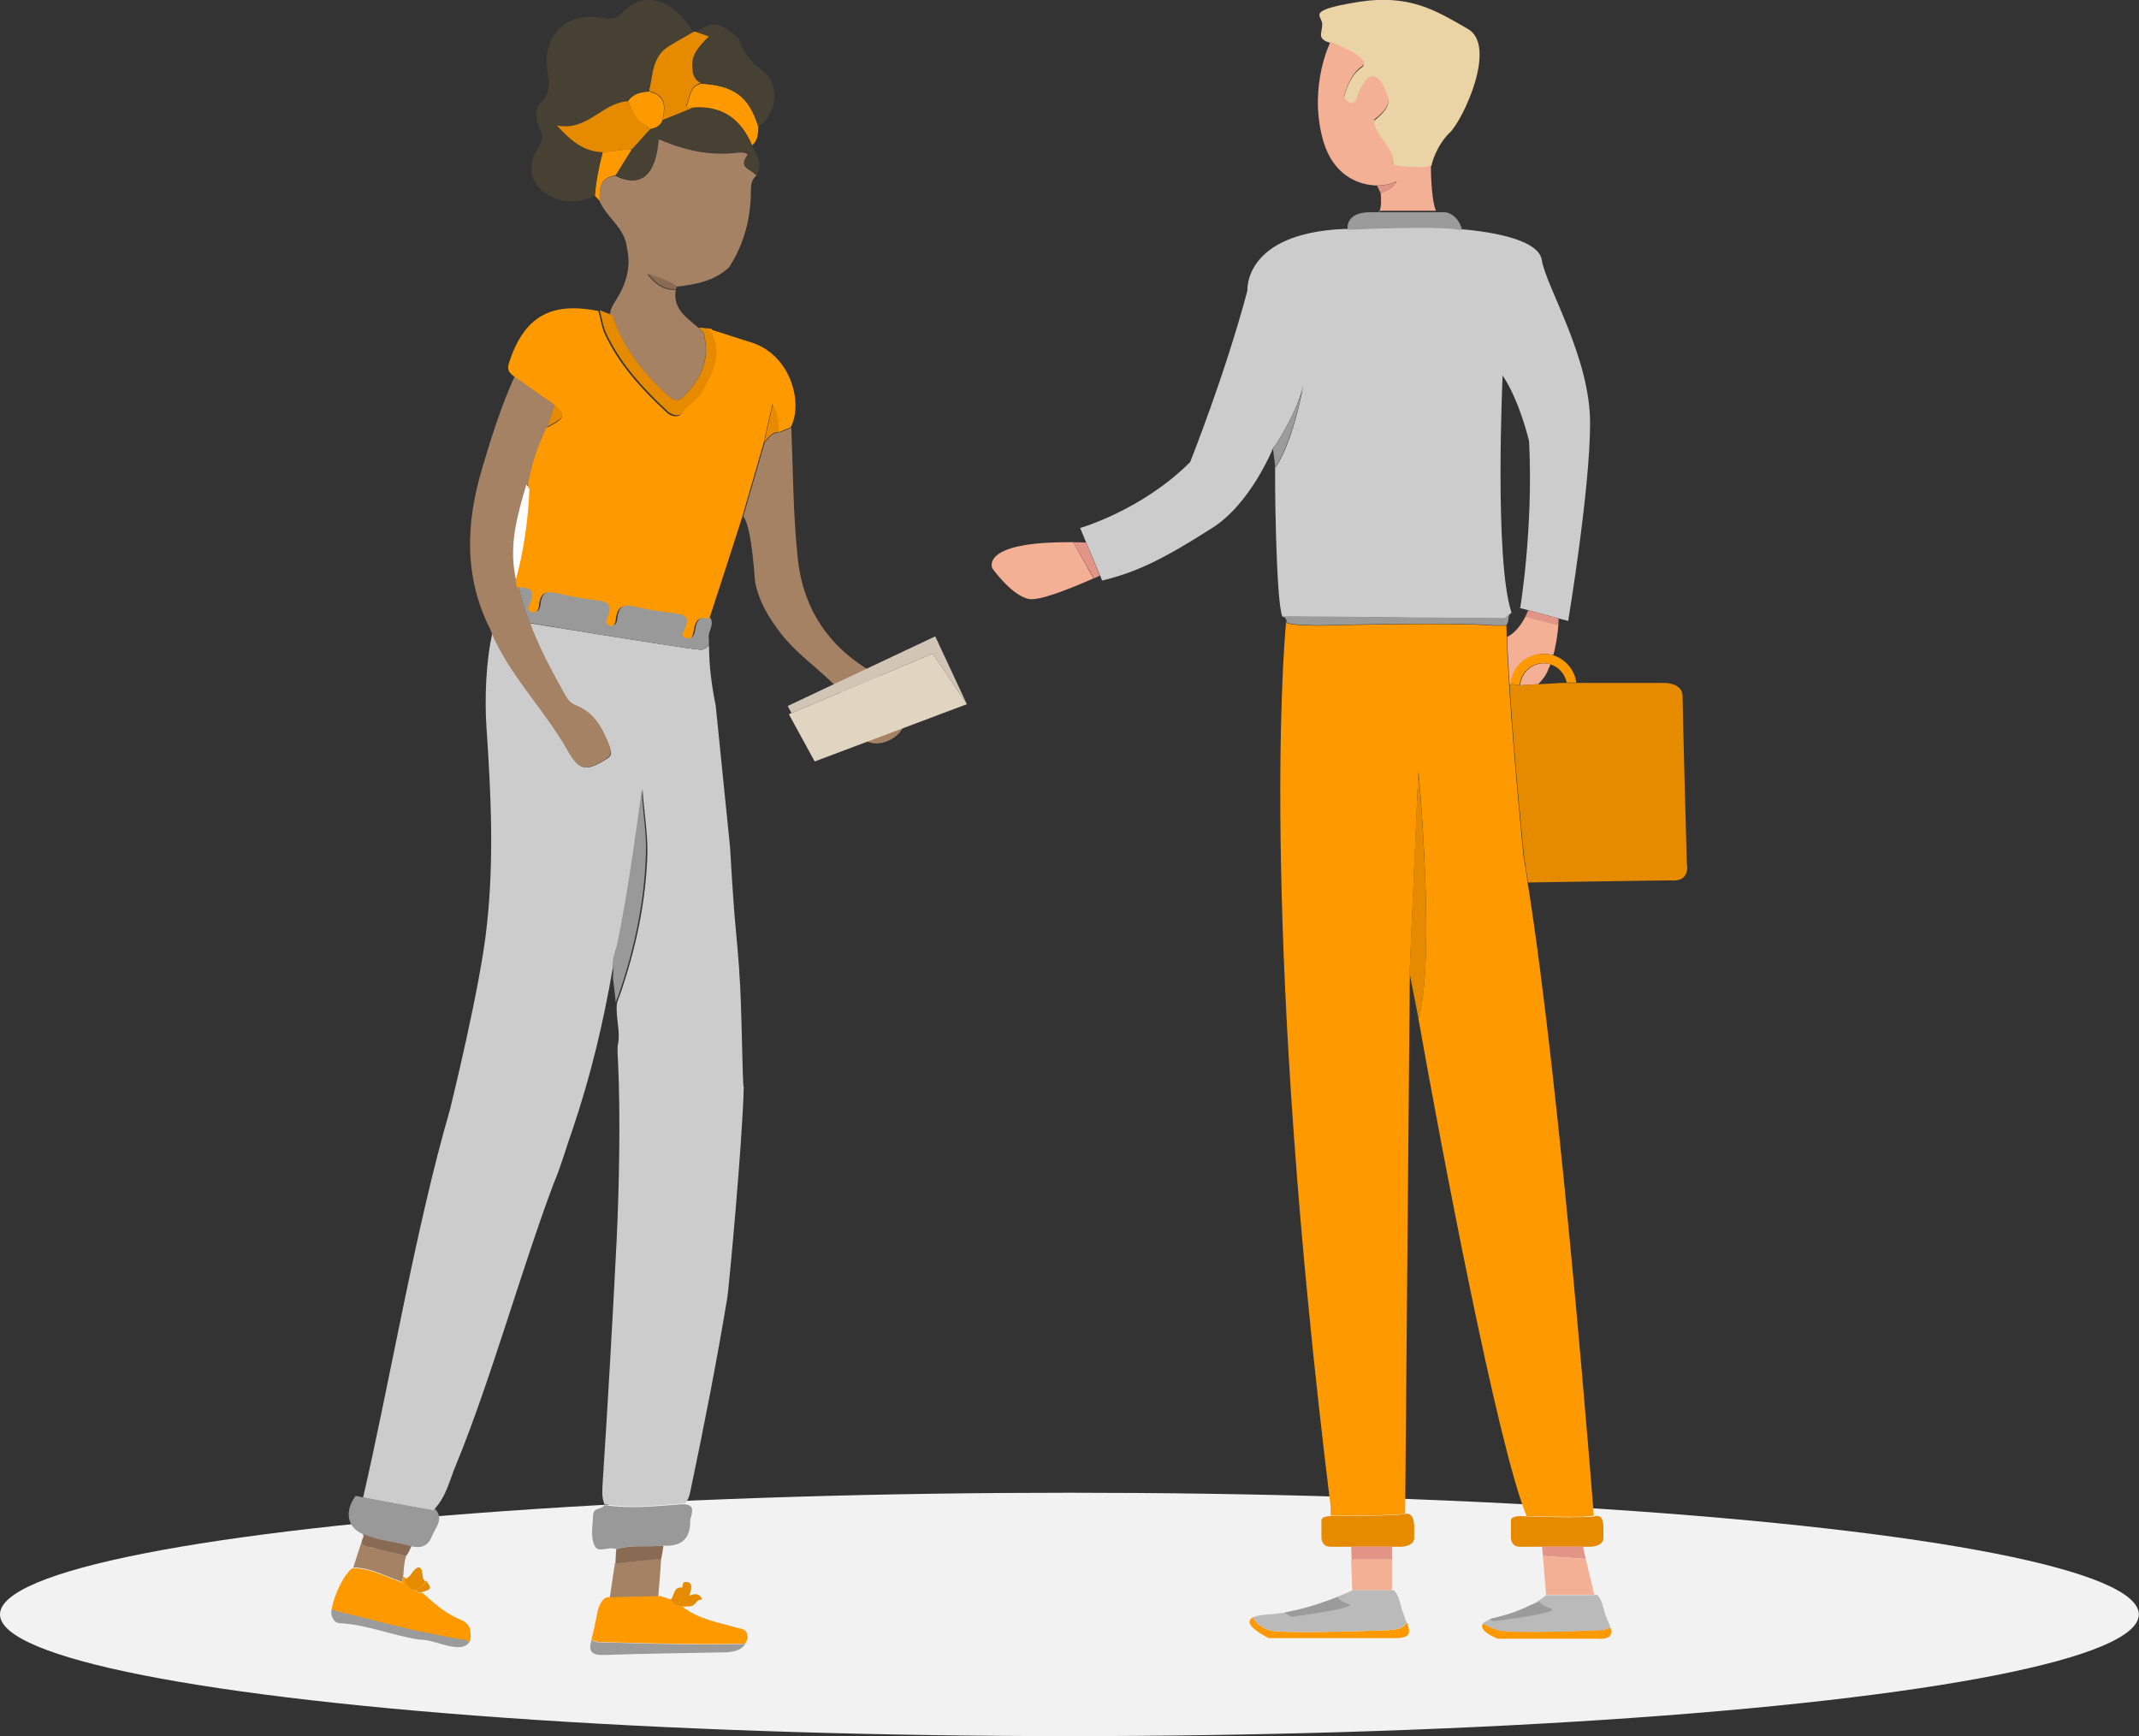 <?xml version="1.0" encoding="UTF-8"?>
<svg id="a" data-name="Calque 1" xmlns="http://www.w3.org/2000/svg" viewBox="0 0 131.83 107">
  <rect x="0" y="0" width="131.83" height="107" fill="#333333" stroke="none"/>
  <defs>
    <style>
      .b {
        fill: #bababa;
      }

      .c {
        fill: #e68a00;
      }

      .d {
        fill: #e29586;
      }

      .e {
        fill: #ead3a4;
      }

      .f {
        fill: #e0d5c1;
      }

      .g {
        fill: #f4b095;
      }

      .h {
        fill: #fdfdfe;
      }

      .i {
        fill: #474134;
      }

      .j {
        fill: #896a52;
      }

      .k {
        fill: #999;
      }

      .l {
        fill: #9b9b9b;
      }

      .m {
        fill: #ccc;
      }

      .n {
        fill: #f90;
      }

      .o {
        fill: #d1c6b6;
      }

      .p {
        fill: #f2f2f2;
      }

      .q {
        fill: #a58263;
      }
    </style>
  </defs>
  <ellipse class="p" cx="65.91" cy="99.5" rx="65.91" ry="7.5"/>
  <g>
    <path class="n" d="m38.96,9.18c-.32.5-.64,1.03-.96,1.54h0s-.05.07-.07.09c-.99.14-.99.85-.96,1.58-.11-.11-.21-.23-.32-.34.07-.92.25-1.79.48-2.68h.07c.53-.07,1.03-.11,1.54-.18.09.02.16.02.23,0Z"/>
    <path class="q" d="m46.6,10.84c-.28.23-.32.55-.32.89,0,1.7-.41,3.3-1.35,4.75-.92.85-2.07,1.06-3.26,1.19-.48-.39-1.06-.5-1.79-.78.57.69,1.08,1.03,1.77.96-.21,1.22.69,1.72,1.4,2.36.11.09.21.18.3.3.44,1.56-.11,2.8-1.19,3.9-.37.37-.62.34-.99,0-1.51-1.4-2.8-2.94-3.42-4.96-.05-.02-.11-.05-.16-.07.02-.3.18-.57.34-.83.64-.99.99-2.07.71-3.26-.11-1.22-1.22-1.86-1.68-2.87-.05-.73-.02-1.47.96-1.58,1.58.76,2.5-.02,2.66-2.27,1.58.69,3.21,1.06,4.93.83.23-.02.67.02.53.21-.55.76.25.8.5,1.15.05-.02.07,0,.05.07Z"/>
    <path class="l" d="m28.93,101.17s-.02.07-.05.09c-.16.23-.48.3-.96.23-.71-.09-1.35-.44-2.09-.44-1.65-.25-3.21-.92-4.89-1.01-.3-.02-.39-.21-.48-.41-.05-.11-.05-.28-.02-.48.05,0,.09.02.14.05.02,0,.05.02.07.02h0s.05.02.05.02c.02,0,.05,0,.07.02.02,0,.05,0,.07.02.02,0,.05.02.07.02s.05.02.05.02h.05s.05,0,.05.02c.02,0,.07.02.09.02.05.02.07.02.11.02h.05s.07.02.09.02h.02s.02,0,.05.02c.05.02.11.02.16.05.02,0,.07.02.09.02s.05,0,.07.02h.02s.07.02.11.02c.09.02.16.05.25.07.07.02.16.05.25.07.16.05.32.09.48.11.11.02.23.05.34.09.07.02.14.05.21.05.09.02.16.05.25.07.02,0,.05.02.09.02.02,0,.07.02.09.02.41.09.83.21,1.24.3h.07c.14.02.28.07.39.09.18.05.34.07.53.11h.02c.16.02.3.07.46.09.85.18,1.61.32,2.13.39l.21.11Z"/>
    <path class="l" d="m21.68,99.47c-.07-.02-.11-.02-.16-.05.05,0,.07.02.11.02h.02s0,.02.02.02Z"/>
    <path class="l" d="m23.66,100s.07.02.09.02c-.09-.02-.16-.05-.25-.07.07,0,.11.02.16.05Z"/>
    <path class="n" d="m28.93,101.17l-.18-.09c-.53-.07-1.28-.21-2.13-.39-.14-.02-.3-.07-.46-.09h-.02c-.16-.05-.34-.07-.53-.11-.14-.02-.25-.07-.39-.09-.02,0-.05,0-.07-.02-.41-.09-.83-.21-1.24-.3-.02,0-.07-.02-.09-.02-.07-.02-.11-.02-.18-.05-.14-.02-.25-.07-.37-.09s-.23-.07-.34-.09c-.16-.05-.32-.09-.48-.11-.09-.02-.16-.05-.25-.07-.09-.02-.18-.05-.25-.07-.05-.02-.07-.02-.11-.02h-.02s-.05,0-.07-.02c-.05-.02-.09-.02-.14-.05h-.02s-.09-.02-.11-.02-.02,0-.05-.02h-.02s-.07-.02-.09-.02h-.05s-.02,0-.05-.02c-.02,0-.05,0-.07-.02-.05,0-.07-.02-.09-.02s-.05-.02-.05-.02c-.05-.02-.07-.02-.09-.02h0s-.05-.02-.07-.02-.05-.02-.07-.02-.05-.02-.07-.02-.05-.02-.05-.02h0s-.05-.02-.07-.02c-.05-.02-.09-.02-.14-.05h0c.11-.85.8-2.27,1.31-2.55h.02v.02c1.06,0,1.97.53,2.91.85.02.02.07.02.09.05.02-.11.05-.23.07-.37h0s.11.05.16.07c.02.02.05.05.07.05-.02.02-.05.05-.09.07.07.34.25.57.6.64.07.07.16.11.23.18.07-.02.14-.02.18-.05h0c.71.62,1.4,1.28,2.32,1.65.28.11.53.28.64.57.07.39.07.67-.02.85Z"/>
    <path class="n" d="m20.95,99.29s.07.02.09.02h-.05s-.02-.02-.05-.02Z"/>
    <path class="n" d="m21.64,99.47s.09.02.14.05c-.02,0-.07-.02-.09-.02-.07-.02-.11-.02-.16-.05.02,0,.07,0,.11.02h0Z"/>
    <path class="n" d="m23.66,100c.07.02.11.02.18.05-.02,0-.07-.02-.09-.02-.09-.02-.16-.05-.25-.07-.07-.02-.14-.05-.21-.05.11.02.25.05.37.09Z"/>
    <path class="n" d="m46.74,7.81c-.02.41-.02.85-.39,1.15h0c-.67-1.58-1.79-2.43-3.56-2.32-.11-.07-.39.02-.46-.05-.02-.02-.02-.07.02-.16.18-.41.18-1.03.71-1.22.05-.02.11-.05.16-.05,2.04.11,2.94.8,3.51,2.64Z"/>
    <path class="i" d="m46.63,10.79s-.02.02-.02.05c0-.05,0-.09-.05-.11-.25-.32-1.06-.37-.5-1.15.14-.18-.3-.23-.53-.21-1.72.23-3.35-.11-4.93-.83-.16,2.25-1.08,3.03-2.66,2.27.02-.02.05-.07.07-.09h0c.32-.5.64-1.03.96-1.54.39-.41.76-.85,1.15-1.26.32-.07.57-.18.71-.5.64-.28,1.31-.53,1.95-.8,1.77-.11,2.91.76,3.56,2.32h0c.05.09.09.21.14.3.3.5.44,1.01.16,1.56Z"/>
    <path class="i" d="m46.74,7.81c-.57-1.84-1.47-2.52-3.51-2.66-.32-.14-.46-.39-.53-.73-.21-.94.37-1.49.96-2.09-.37-.14-.6-.21-.85-.3,1.15-.76,1.49-.71,2.71.32.28.78.62,1.4,1.38,1.93,1.22.87,1.06,2.68-.16,3.53Z"/>
    <path class="k" d="m26.62,94.68c-.23.62-.69.76-1.26.62-.05,0-.07-.02-.11-.02-.96-.28-1.97-.32-2.89-.73-.96-.41-1.15-1.4-.44-2.36.14.02.28.07.44.09,1.42.28,2.87.53,4.31.8.05-.05.07-.07.11-.11.64.62.05,1.17-.16,1.72Z"/>
    <path class="q" d="m25.03,95.9c-.14.44-.14.87-.18,1.24-.02.14-.05.28-.07.37-.02-.02-.07-.02-.09-.05-.96-.32-1.86-.85-2.91-.85v-.02c.16-.5.32-1.01.5-1.54,0,.14.16.21.57.32.07.02.14.05.21.05.64.18,1.28.3,1.9.46.02,0,.02-.02.05-.02.02.02.02.05.02.05Z"/>
    <path class="q" d="m22.85,95.39c-.44-.11-.57-.18-.57-.32v-.02c.02-.11.07-.21.09-.32,0,.39.21.55.48.67Z"/>
    <path class="q" d="m24.97,95.9c-.64-.16-1.28-.28-1.9-.46.64.16,1.26.3,1.9.46Z"/>
    <path class="j" d="m25.36,95.3q-.25.55-.32.57s-.02.02-.05.02c-.64-.16-1.28-.28-1.9-.46-.07-.02-.14-.05-.21-.05-.44-.11-.57-.18-.57-.32v-.02c0-.07.05-.18.09-.32,0-.07-.02-.14-.02-.18.92.41,1.93.46,2.89.73,0,.02.05.02.09.02Z"/>
    <path class="i" d="m42.75,2c-.53.3-1.1.6-1.61.94-.96.64-.92,1.74-1.15,2.71-.5.05-.99.14-1.31.6-1.58.07-2.5,1.88-4.38,1.49.87.99,1.68,1.63,2.85,1.65-.23.87-.41,1.77-.48,2.68-.87.39-1.72.48-2.62.09-1.26-.55-1.68-1.81-.94-2.96.28-.44.41-.73.16-1.26-.25-.5-.34-1.22.07-1.63.69-.69.46-1.38.37-2.16-.23-2.02,1.28-3.42,3.28-3.05.6.11,1.01.09,1.47-.41.8-.87,1.9-.89,2.91-.23.57.39.99.96,1.38,1.54Z"/>
    <path class="c" d="m42.68,4.39c.09.37.21.6.53.73-.07,0-.11.02-.16.05-.53.21-.53.8-.71,1.22-.05.09-.05.14-.02.16.07.09.37-.02.46.05-.64.28-1.31.53-1.95.8.02-.07.02-.14.05-.21.14-.69.09-1.28-.73-1.54-.05-.02-.09-.02-.14-.05.23-.96.18-2.07,1.15-2.71.53-.34,1.08-.62,1.61-.94h.07c.25.09.48.16.85.3-.62.62-1.19,1.19-.99,2.13Z"/>
    <path class="c" d="m33.73,26.3c.02-.09.05-.18.09-.28.09-.32.21-.64.3-.96.02-.07.05-.16.07-.23.8.67.73.83-.46,1.47Z"/>
    <path class="c" d="m43.25,24.26c-.23.41-.8.67-1.1,1.12-.21.32-.69.25-.99-.02-1.49-1.38-2.87-2.89-3.76-4.73-.23-.46-.3-1.01-.44-1.51.21.09.44.16.64.25.05.02.11.05.16.07.62,2,1.9,3.56,3.42,4.96.37.34.62.37.99,0,1.08-1.1,1.63-2.34,1.19-3.9-.09-.09-.18-.21-.3-.3.18-.02.67.07.78.05.89,1.49.11,2.78-.6,4.02Z"/>
    <path class="q" d="m55.51,42.91c-.94.34-1.88.67-2.8,1.01-.02-.07-.05-.14-.07-.21-1.15-1.9-3.21-2.96-4.54-4.7-.73-.96-1.33-1.95-1.56-3.14-.07-.69-.23-3.44-.73-4.04.44-1.51.87-3.01,1.31-4.52.09-.14.21-.28.32-.39h0c.14-.14.32-.25.55-.28h.09c.23-.09.46-.18.69-.28.11,2.66.11,5.35.39,7.98.34,3.44,2.2,5.94,5.32,7.46.5.16.64.76,1.03,1.1Z"/>
    <path class="j" d="m41.69,17.63c.02.07,0,.11-.02.18-.71.07-1.19-.28-1.77-.96.73.28,1.31.41,1.79.78Z"/>
    <path class="m" d="m45.57,59.89c-.07-.89-.14-1.81-.23-2.71-.14-1.4-.32-4.5-.34-4.86v-.05l-.89-8.79c-.25-1.22-.41-2.46-.41-3.69-.05.05-.09.09-.14.11-.05.05-.09.07-.14.09-.02,0-.02.02-.05.02s-.05.02-.07.02c-.02.02-.07.02-.11.02-.02,0-.07,0-.16-.02-.05,0-.09-.02-.16-.02h-.09s-.05,0-.09-.02c-.02,0-.07,0-.09-.02h-.09c-2.11-.3-8.33-1.31-9.87-1.56.57,1.54,1.35,2.98,2.16,4.43.16.28.32.5.62.62,1.22.46,1.72,1.49,2.16,2.62.11.32.16.48-.21.71-1.28.78-1.63.73-2.39-.6-1.33-2.34-3.28-4.29-4.45-6.75-.05-.07,0-.85-.07-.87-.05.14-.07.28-.11.44-.41,1.77-.48,4.08-.37,5.78.28,4.11.48,8.21.02,12.3-.39,3.74-2.25,11.22-2.27,11.31-2.11,7.25-3.65,16.52-5.35,23.89,1.42.28,2.87.53,4.31.8.05-.05.07-.07.11-.11.71-.76.92-1.79,1.31-2.71,2.11-5.12,4.06-12.14,6.01-17.32.48-1.12.8-2.32,1.22-3.49,1.08-3.21,1.86-6.49,2.43-9.82,0-.05.02-.11.02-.16,0-.07,0-.14.02-.21v-.02c.02-.11.02-.25.07-.37h0c.05-.21.11-.39.18-.6.67-3.24,1.1-6.49,1.54-9.64.07,1.24.32,2.59.3,3.97-.09,3.03-.73,5.92-1.7,8.74-.02.05-.02.07-.05.11-.05.11-.07.23-.11.32,0,.02-.02.07-.02.09-.09.85.25,1.72.05,2.57-.02.32,0,.67.02.99.16,3.28.07,7.82-.09,11.11-.25,4.93-.53,9.84-.85,14.75-.02.46-.09.94.09,1.38.02.05.02.07.05.11.02-.02.02-.05.05-.07,1.61.28,3.19.07,4.77-.05h.11c.21-.23.28-.5.34-.8.83-3.95,1.61-7.92,2.27-11.91.07-.37.92-9.36,1.01-12.94-.09,0-.11-5.14-.28-7.14Z"/>
    <path class="k" d="m43.69,39.38v.41s-.09.09-.14.11c-.05.05-.09.07-.14.09-.02,0-.02.02-.05.02-.02.02-.05.02-.07.02-.02.02-.07.02-.11.02-.02,0-.07,0-.16-.02-.05,0-.09-.02-.16-.02h-.07s-.07,0-.09-.02c-.02,0-.07,0-.09-.02h-.09c-2.11-.3-8.33-1.31-9.87-1.58v-.02s-.05-.09-.07-.14h0c-.25-.69-.46-1.38-.64-2.09.57.02,1.22,0,.85.92-.07.18-.3.48.05.6.39.14.46-.25.48-.48.09-.73.48-.8,1.1-.67.8.18,1.63.34,2.46.44.67.07.99.3.67.99-.07.18-.25.48.11.57.34.09.37-.25.39-.44.11-.85.57-.89,1.28-.71.78.18,1.56.32,2.36.39.62.07.94.23.62.92-.07.16-.32.55.11.62.37.07.39-.32.44-.55.09-.55.34-.85.94-.64.23.46-.21.87-.11,1.28Z"/>
    <path class="c" d="m26.25,97.46c-.11.23-.3.39-.53.48-.05.02-.11.05-.16.07-.34-.07-.53-.3-.6-.64.02-.02.05-.05.09-.07.07-.07.14-.11.21-.18h0c.07-.09.14-.18.21-.28.34-.41.53-.25.57.18.02.18,0,.34.21.44Z"/>
    <path class="c" d="m26,98.12h0c-.07.02-.11.02-.18.05-.07-.07-.16-.11-.23-.18.05-.02.11-.05.16-.07.23-.09.41-.25.53-.48.32.46.34.5-.28.69Z"/>
    <path class="c" d="m40.11,7.92c-.39.41-.76.85-1.15,1.26-.07,0-.14.02-.18.02-.53.07-1.03.11-1.54.18h-.07c-1.17-.02-1.97-.67-2.85-1.65,1.88.39,2.8-1.42,4.38-1.49.02.05.05.09.05.14.25.62.62,1.12,1.19,1.47.05.02.09.05.16.07Z"/>
    <path class="n" d="m40.87,7.21c-.02.07-.02.14-.05.21-.02-.05-.02-.09-.05-.16-.14-.55-.25-1.12-.69-1.54-.02-.02-.07-.07-.09-.09.05,0,.11.02.14.05.83.25.87.85.73,1.54Z"/>
    <path class="n" d="m40.82,7.44c-.14.32-.41.44-.71.5-.05-.02-.11-.05-.16-.09-.6-.32-.96-.85-1.19-1.47-.02-.05-.05-.09-.05-.14.32-.48.8-.55,1.31-.6.02.02.07.05.09.09.44.41.55.99.69,1.54,0,.05.02.09.02.16Z"/>
    <path class="q" d="m37.33,46.79c-1.28.78-1.63.73-2.39-.6-1.33-2.34-3.28-4.31-4.45-6.75-.05-.07-.21-.53-.3-.71-1.61-3.21-1.47-6.52-.48-9.84.57-1.95,1.19-3.9,2.04-5.76.83.57,1.63,1.15,2.46,1.72-.02.07-.05.16-.07.23-.09.32-.21.64-.3.96-.02.09-.05.18-.09.28-.41.92-.78,1.84-.99,2.82-.07.23-.09.48-.14.71,0,.05-.02.07-.02.11l-.07-.07-.02-.02c-.53,1.79-1.06,3.58-.71,5.48.02.14.05.28.09.41.02.11.05.25.07.37v.02c.16.71.39,1.42.64,2.09h0s.05.09.07.14v.02c.57,1.54,1.35,2.98,2.16,4.43.16.28.32.5.62.62,1.22.46,1.72,1.49,2.16,2.62.05.32.09.48-.28.71Z"/>
    <path class="k" d="m39.81,52.62c-.09,3.03-.73,5.92-1.7,8.74-.02.05-.02.07-.05.11-.05.11-.07.23-.11.32-.05-.46-.09-.92-.16-1.4-.02-.11,0-.25,0-.39v-.16c-.02-.18-.02-.39-.02-.57v-.02c.02-.11.02-.25.07-.37h0c.05-.21.11-.39.18-.6.67-3.24,1.1-6.49,1.54-9.64.02,1.24.3,2.59.25,3.97Z"/>
    <path class="k" d="m42.63,93.33c-.02.14-.09.25-.09.39.02,1.12-.55,1.61-1.65,1.54-.96.09-1.95-.07-2.91.21h0c-.44-.18-1.08.25-1.31-.16-.3-.57-.14-1.28-.11-1.95.02-.44.46-.32.64-.53.02-.02.02-.05.05-.07,1.61.25,3.19.07,4.77-.05h.11c.37,0,.62.14.5.62Z"/>
    <path class="q" d="m40.75,96.06c-.05.78-.11,1.56-.18,2.34-.99.02-1.95.05-2.94.07h-.05c.11-.71.21-1.42.32-2.13.96-.09,1.9-.18,2.85-.28Z"/>
    <path class="j" d="m40.89,95.25c-.05.28-.02.25-.14.83-.94.09-1.88.18-2.82.28.02-.3.02-.6.05-.89h.02c.94-.28,1.93-.11,2.89-.21Z"/>
    <path class="c" d="m48.05,26.62h-.09c-.23.02-.41.14-.55.28h0c-.11.11-.23.25-.32.39.16-.71.32-1.45.55-2.43.39.76.32,1.28.41,1.77Z"/>
    <path class="h" d="m32.67,30.07c-.05,1.93-.32,3.83-.85,5.69-.05-.14-.07-.28-.09-.41-.34-1.88.18-3.69.71-5.48l.02.02.07.07c.07.05.09.09.14.11Z"/>
    <path class="n" d="m48.71,26.35c-.23.09-.46.18-.69.28-.09-.48,0-1.03-.41-1.74-.23.99-.39,1.7-.55,2.43-.44,1.51-.87,3.01-1.31,4.52-.67,2.11-1.35,4.2-2.04,6.31-.6-.21-.83.07-.94.64-.05.23-.05.62-.44.55-.44-.09-.18-.46-.11-.62.3-.69,0-.85-.62-.92-.8-.09-1.58-.21-2.36-.39-.71-.18-1.17-.14-1.28.71-.02.18-.05.53-.39.44-.34-.09-.18-.39-.11-.57.3-.71,0-.92-.67-.99-.83-.09-1.65-.25-2.46-.44-.62-.14-1.01-.07-1.1.67-.02.23-.09.62-.48.48-.34-.11-.11-.41-.05-.6.37-.92-.28-.89-.85-.92v-.02c-.02-.11-.05-.25-.07-.37.5-1.86.78-3.76.85-5.69-.05-.02-.07-.07-.11-.09.02-.05.02-.07.02-.11.05-.23.07-.48.14-.71.21-.99.57-1.9.99-2.82,1.22-.64,1.26-.8.46-1.47-.83-.57-1.63-1.15-2.46-1.72-.28-.21-.44-.39-.3-.83.92-2.82,2.55-3.79,5.51-3.19.14.5.21,1.06.44,1.51.89,1.86,2.27,3.35,3.76,4.73.3.3.78.34.99.02.3-.48.87-.73,1.1-1.12.71-1.22,1.49-2.52.57-4.02.83.25,1.63.53,2.46.78,2.55.73,3.33,3.81,2.52,5.28Z"/>
    <path class="q" d="m55.69,44.75c-.39.94-1.79,1.4-2.46.8.76-.41,1.63-.55,2.46-.8Z"/>
    <path class="l" d="m45.94,101.31c-.14.23-.39.39-.69.46-.23.05-.46.07-.69.07-2.43.05-4.89.07-7.32.16-.8.02-.99-.23-.78-.94.11.09.3.16.46.16.32,0,5.64.18,8.47.11.21,0,.39-.02.55-.02Z"/>
    <path class="n" d="m46.07,100.85c0,.16-.05.32-.14.44-.16.02-.34.02-.55.02-2.82.07-8.17-.11-8.47-.11-.16,0-.32-.07-.46-.16,0-.02,0-.05.02-.07,0-.02.02-.05.02-.09.16-.57.25-1.17.39-1.77.16-.3.25-.71.73-.67h.05c.99-.02,1.95-.05,2.94-.07h.11c.21.07.44.14.64.21.09.25.34.32.55.39l.07.05h.09c.87.69,1.93.92,2.96,1.19.09.02.18.05.25.07.32.11.8.07.78.57Z"/>
    <path class="c" d="m43.28,98.58c-.18,0-.32.07-.41.23-.23.28-.55.18-.83.21h-.09l-.07-.05c-.23-.07-.46-.14-.55-.39.14.16.39.07.55.21h0l.02.02v-.07c.07-.11.14-.23.21-.37.11,0,.25-.02.37-.02.32-.14.62-.18.8.23Z"/>
    <path class="c" d="m42.61,97.82c-.02.21-.09.39-.14.57-.11,0-.25.02-.37.02-.07.11-.14.23-.21.37v.07l-.02-.02h0c-.16-.14-.39-.05-.55-.21.25-.25.16-.83.73-.78.02-.16.02-.37.25-.34.18,0,.32.11.3.32Z"/>
  </g>
  <polygon class="o" points="59.59 43.4 57.48 40.28 48.78 43.95 48.55 43.51 57.64 39.22 59.59 43.4"/>
  <polygon class="f" points="59.59 43.4 50.21 46.93 48.62 44.02 48.78 43.95 57.48 40.28 59.59 43.4"/>
  <path class="n" d="m98.26,93.41c-.13.02-.42.04-.79.07-.99.02-2.63-.02-3.38-.04-1.79-4.3-5.32-23.02-6.67-30.66,1.08-3.66,0-15.29,0-15.29l-.53,12.25v-.04.33h0l-.29,33.26c-.53.13-4.35.13-4.59.13h0v-.55c-4.28-34.76-2.96-52.31-2.74-54.6v.07c0,.22,1.99.22,1.99.22,0,0,8.39-.22,10.81,0h.66s.09-.02.11-.04c0,.24.02.49.02.75.02.86.09,1.85.15,2.89v.13h0c.31,4.72.9,10.62.9,10.62.09.46.18.97.24,1.48h0c2.07,12.93,4.08,39.04,4.08,39.04Z"/>
  <path class="m" d="m98,26.09c0,4.06-1.35,12.18-1.35,12.18l-.57-.15-1.88-.51-.51-.13s.82-4.88.55-10.28c0,0-.55-2.43-1.63-4.06,0,0-.53,11.39.55,14.63l-.04.02h0l-.26.26s-.09.07-.13.07c-.42,0-2.32-.02-4.59-.04h-.29c-2.82-.04-6.14-.04-7.77-.07h-1.04c-.42-.86-.49-9.31-.44-9.36l.02.15c.88-1.3,1.46-3.73,1.7-5.01-.02.11-.07.22-.09.33-.18.57-.44,1.19-.71,1.72-.44.86-.88,1.57-1.02,1.74-.02.04-.04.04-.04.04h0s-1.37,3.42-3.75,4.92c-2.98,1.9-4.61,2.71-6.78,3.24l-.15-.35-.86-2.05-.35-.84s3.8-1.08,6.78-4.06c0,0,2.16-5.41,3.53-10.57,0,0-.26-3.53,5.96-3.8h.24c6-.24,6.8,0,6.8,0,0,0,.09,0,.24.02.99.09,4.66.46,4.9,1.88.26,1.66,2.98,5.98,2.98,10.06Z"/>
  <path class="l" d="m80.3,23.8c-.24,1.28-.82,3.69-1.7,4.99l-.02-.15-.11-.86-.02-.13h0s0-.02.04-.04c.13-.18.57-.88,1.02-1.74.26-.53.53-1.13.71-1.72.04-.11.07-.22.09-.33Z"/>
  <path class="l" d="m90.12,14.18c-.15-.02-.24-.02-.24-.02,0,0-.79-.26-6.8,0h-.02s-.22-1.08,1.39-1.08h4.61s.77.04,1.06,1.1Z"/>
  <path class="c" d="m87.43,62.77l-.02-.07-.53-2.69h0v-.26h0l.53-12.25s1.1,11.61.02,15.27Z"/>
  <path class="c" d="m87.16,93.96v.82c0,.55-.82.55-.82.55h-4.35c-.55,0-.55-.55-.55-.55v-1.08c0-.26.55-.26.55-.26h0c.24,0,4.06,0,4.59-.13.57-.15.57.66.57.66Z"/>
  <path class="c" d="m98.82,93.96v.82c0,.55-.82.55-.82.55h-4.33c-.55,0-.55-.55-.55-.55v-1.08c0-.26.55-.26.55-.26,0,0,.15,0,.42.02.77.02,2.38.07,3.38.04.38,0,.68-.02.79-.04.55-.18.55.51.55.51Z"/>
  <path class="g" d="m67.39,35.65c-.86.38-2.96,1.28-3.8,1.28-1.08,0-2.43-1.9-2.43-1.9,0,0-.84-1.68,4.99-1.61l1.24,2.23Z"/>
  <polygon class="d" points="85.79 95.31 85.79 96.12 83.3 96.12 83.28 95.31 85.79 95.31"/>
  <path class="g" d="m85.79,96.12v1.88s-.09.02-.09.02h-2.36l-.07-1.9h2.52Z"/>
  <path class="f" d="m85.79,98v.02h-.09s.04-.02.09-.02Z"/>
  <polygon class="d" points="97.73 96.08 95.09 95.9 95.04 95.31 97.56 95.31 97.73 96.08"/>
  <polygon class="g" points="98.26 98.29 95.29 98.29 95.09 95.9 97.73 96.08 98.26 98.29"/>
  <path class="n" d="m98.53,101h-6.22s-1.28-.49-.9-.95c.15.11.44.24.9.4.82.26,6.51,0,6.51,0,0,0,.2-.04.44-.15.11.44.04.71-.73.71Z"/>
  <path class="n" d="m86.02,100.96h-7.83s-1.81-.88-.95-1.28c0,0,.18.53.99.79s7.31,0,7.31,0c0,0,1.17-.02,1.13-.55.26.62.35,1.04-.64,1.04Z"/>
  <path class="f" d="m85.79,98v.02h-.09s.04-.02.09-.02Z"/>
  <path class="d" d="m96.06,38.12s0,.18-.02.44l-2.03-.57c.11-.2.15-.35.18-.38h0l1.88.51Z"/>
  <path class="g" d="m96.04,38.56c-.02.38-.11.97-.24,1.57h0l-.07.24h-.02c-.18-.04-.35-.07-.55-.07-1.06,0-1.94.82-2.03,1.85h0v.04s-.04,0-.09.02v-.07c-.07-1.06-.13-2.05-.15-2.89.53-.24.93-.86,1.13-1.26l2.03.55Z"/>
  <path class="e" d="m89.33,8.19c-.82.82-1.08,1.9-1.08,1.9,0,.07-.02.11-.07.15-.15.13-.46.13-.46.13-2.16,0-1.9-.26-1.9-.26,0,0,.26-.26-.55-1.35s-.55-1.35-.55-1.35c1.08-.82.82-1.35.82-1.35-.82-2.43-1.63-.82-1.9,0-.15.49-.42.4-.6.24-.13-.11-.22-.24-.22-.24,0,0,.02-.11.07-.26.13-.42.42-1.24,1.02-1.63.66-.44-1.24-1.26-1.92-1.52-.15-.07-.24-.09-.24-.09-.55-.26-.26-.55-.26-1.08s-1.08-.82,2.16-1.35,4.88.55,6.78,1.63c1.9,1.02-.26,5.63-1.08,6.42Z"/>
  <path class="g" d="m85,13.07c.15-.31.13-.79.09-1.17.9-.35.99-.73.99-.73-.4.2-.86.26-1.08.26h-.13c-.09,0-.2,0-.33-.02-.82-.09-2.45-.57-3.05-2.96-.82-3.24.51-5.87.51-5.87.68.26,2.58,1.08,1.92,1.52-.6.4-.88,1.21-1.02,1.63-.04.15-.07.26-.07.26,0,0,.09.13.22.24.18.15.44.24.6-.24.26-.82,1.08-2.43,1.9,0,0,0,.26.55-.82,1.35,0,0-.26.26.55,1.35s.55,1.35.55,1.35c0,0-.26.26,1.9.26,0,0,.31,0,.46-.13,0,0-.02,2.01.31,2.82h-3.51v.07h0Z"/>
  <path class="d" d="m86.08,11.17s-.11.4-.99.73l-.22-.46h.13c.22,0,.68-.07,1.08-.26Z"/>
  <path class="b" d="m86.66,99.92h0c.04.53-1.13.55-1.13.55,0,0-6.51.26-7.31,0-.82-.26-.99-.79-.99-.79.18-.09.49-.15.95-.18.31-.02.64-.07.97-.11-.04.07.42.26.42.26,0,0,4.33-.55,3.53-.82-.75-.24-.64-.4-.62-.44h0c.55-.22.88-.38.88-.38h2.45v-.02c.11,0,.31.13.51.9.02.09.04.15.07.24.07.26.18.53.26.77Z"/>
  <path class="b" d="m99.24,100.32c-.24.11-.44.15-.44.15,0,0-5.69.26-6.51,0-.44-.15-.73-.31-.9-.4.04-.04.11-.11.2-.15.04-.02.11-.07.2-.09.13-.07.31-.11.51-.15.88-.22,1.54-.49,2.01-.73h0c.68-.35.97-.64.97-.64h3s.26-.26.55.82c.04.2.11.4.18.57.09.22.2.42.24.62Z"/>
  <path class="c" d="m103.14,54.26c-1.08,0-8.78.13-8.96.13h0c-.09-.51-.15-1.02-.24-1.48,0,0-.6-5.89-.9-10.62h0v-.07s.09-.02.09-.02v-.04h0l.53.07h.09l.6-.04.46-.02.77-.04.64-.04h6.4s1.08,0,1.08.82.26,10.28.26,10.28c0,0,.26,1.08-.82,1.08Z"/>
  <path class="g" d="m95.57,40.95c-.13-.04-.26-.07-.42-.07-.77,0-1.39.6-1.46,1.35h.04l.6-.04.46-.02c.15-.13.29-.31.42-.49.09-.15.18-.31.24-.49h0c.04-.07.07-.15.11-.24t0,0h0Z"/>
  <path class="n" d="m97.16,42.07h-.6c-.11-.53-.49-.97-1.02-1.13h0c-.13-.04-.26-.07-.42-.07-.77,0-1.39.6-1.46,1.35h-.04l-.53-.07c.09-1.04.95-1.85,2.03-1.85.18,0,.38.02.55.07h.02c.77.24,1.35.88,1.46,1.7Z"/>
  <path class="l" d="m79.57,99.65s-.46-.22-.42-.26c.02,0,.07,0,.09-.02h0c.11-.02.2-.04.31-.07,1.13-.22,2.21-.62,2.94-.9-.02.02-.13.18.62.44.82.26-3.53.82-3.53.82Z"/>
  <path class="l" d="m92.04,99.92s-.13-.07-.24-.11c.13-.07.31-.11.51-.15.88-.22,1.54-.49,2.01-.73h0c.22-.09.44-.15.62-.24-.02.02-.13.18.62.44.82.26-3.51.79-3.51.79Z"/>
  <path class="b" d="m79.24,99.37s-.07,0-.09.02c0-.02.04-.02.09-.02Z"/>
  <path class="d" d="m67.79,35.47s-.13.07-.38.18l-1.26-2.23c.24,0,.51,0,.79.02l.84,2.03Z"/>
  <path class="l" d="m93.08,37.77c-.09.11-.11.33-.11.33,0,0,0,.29-.11.4-.02.02-.07.04-.11.04h-.66c-2.43-.22-10.81,0-10.81,0,0,0-1.99,0-1.99-.22v-.07c-.04-.18-.22-.26-.22-.26h.97c1.61,0,4.92.04,7.77.07h.29c2.27.02,4.17.02,4.59.04.04,0,.11-.02.13-.07l.26-.26Z"/>
</svg>